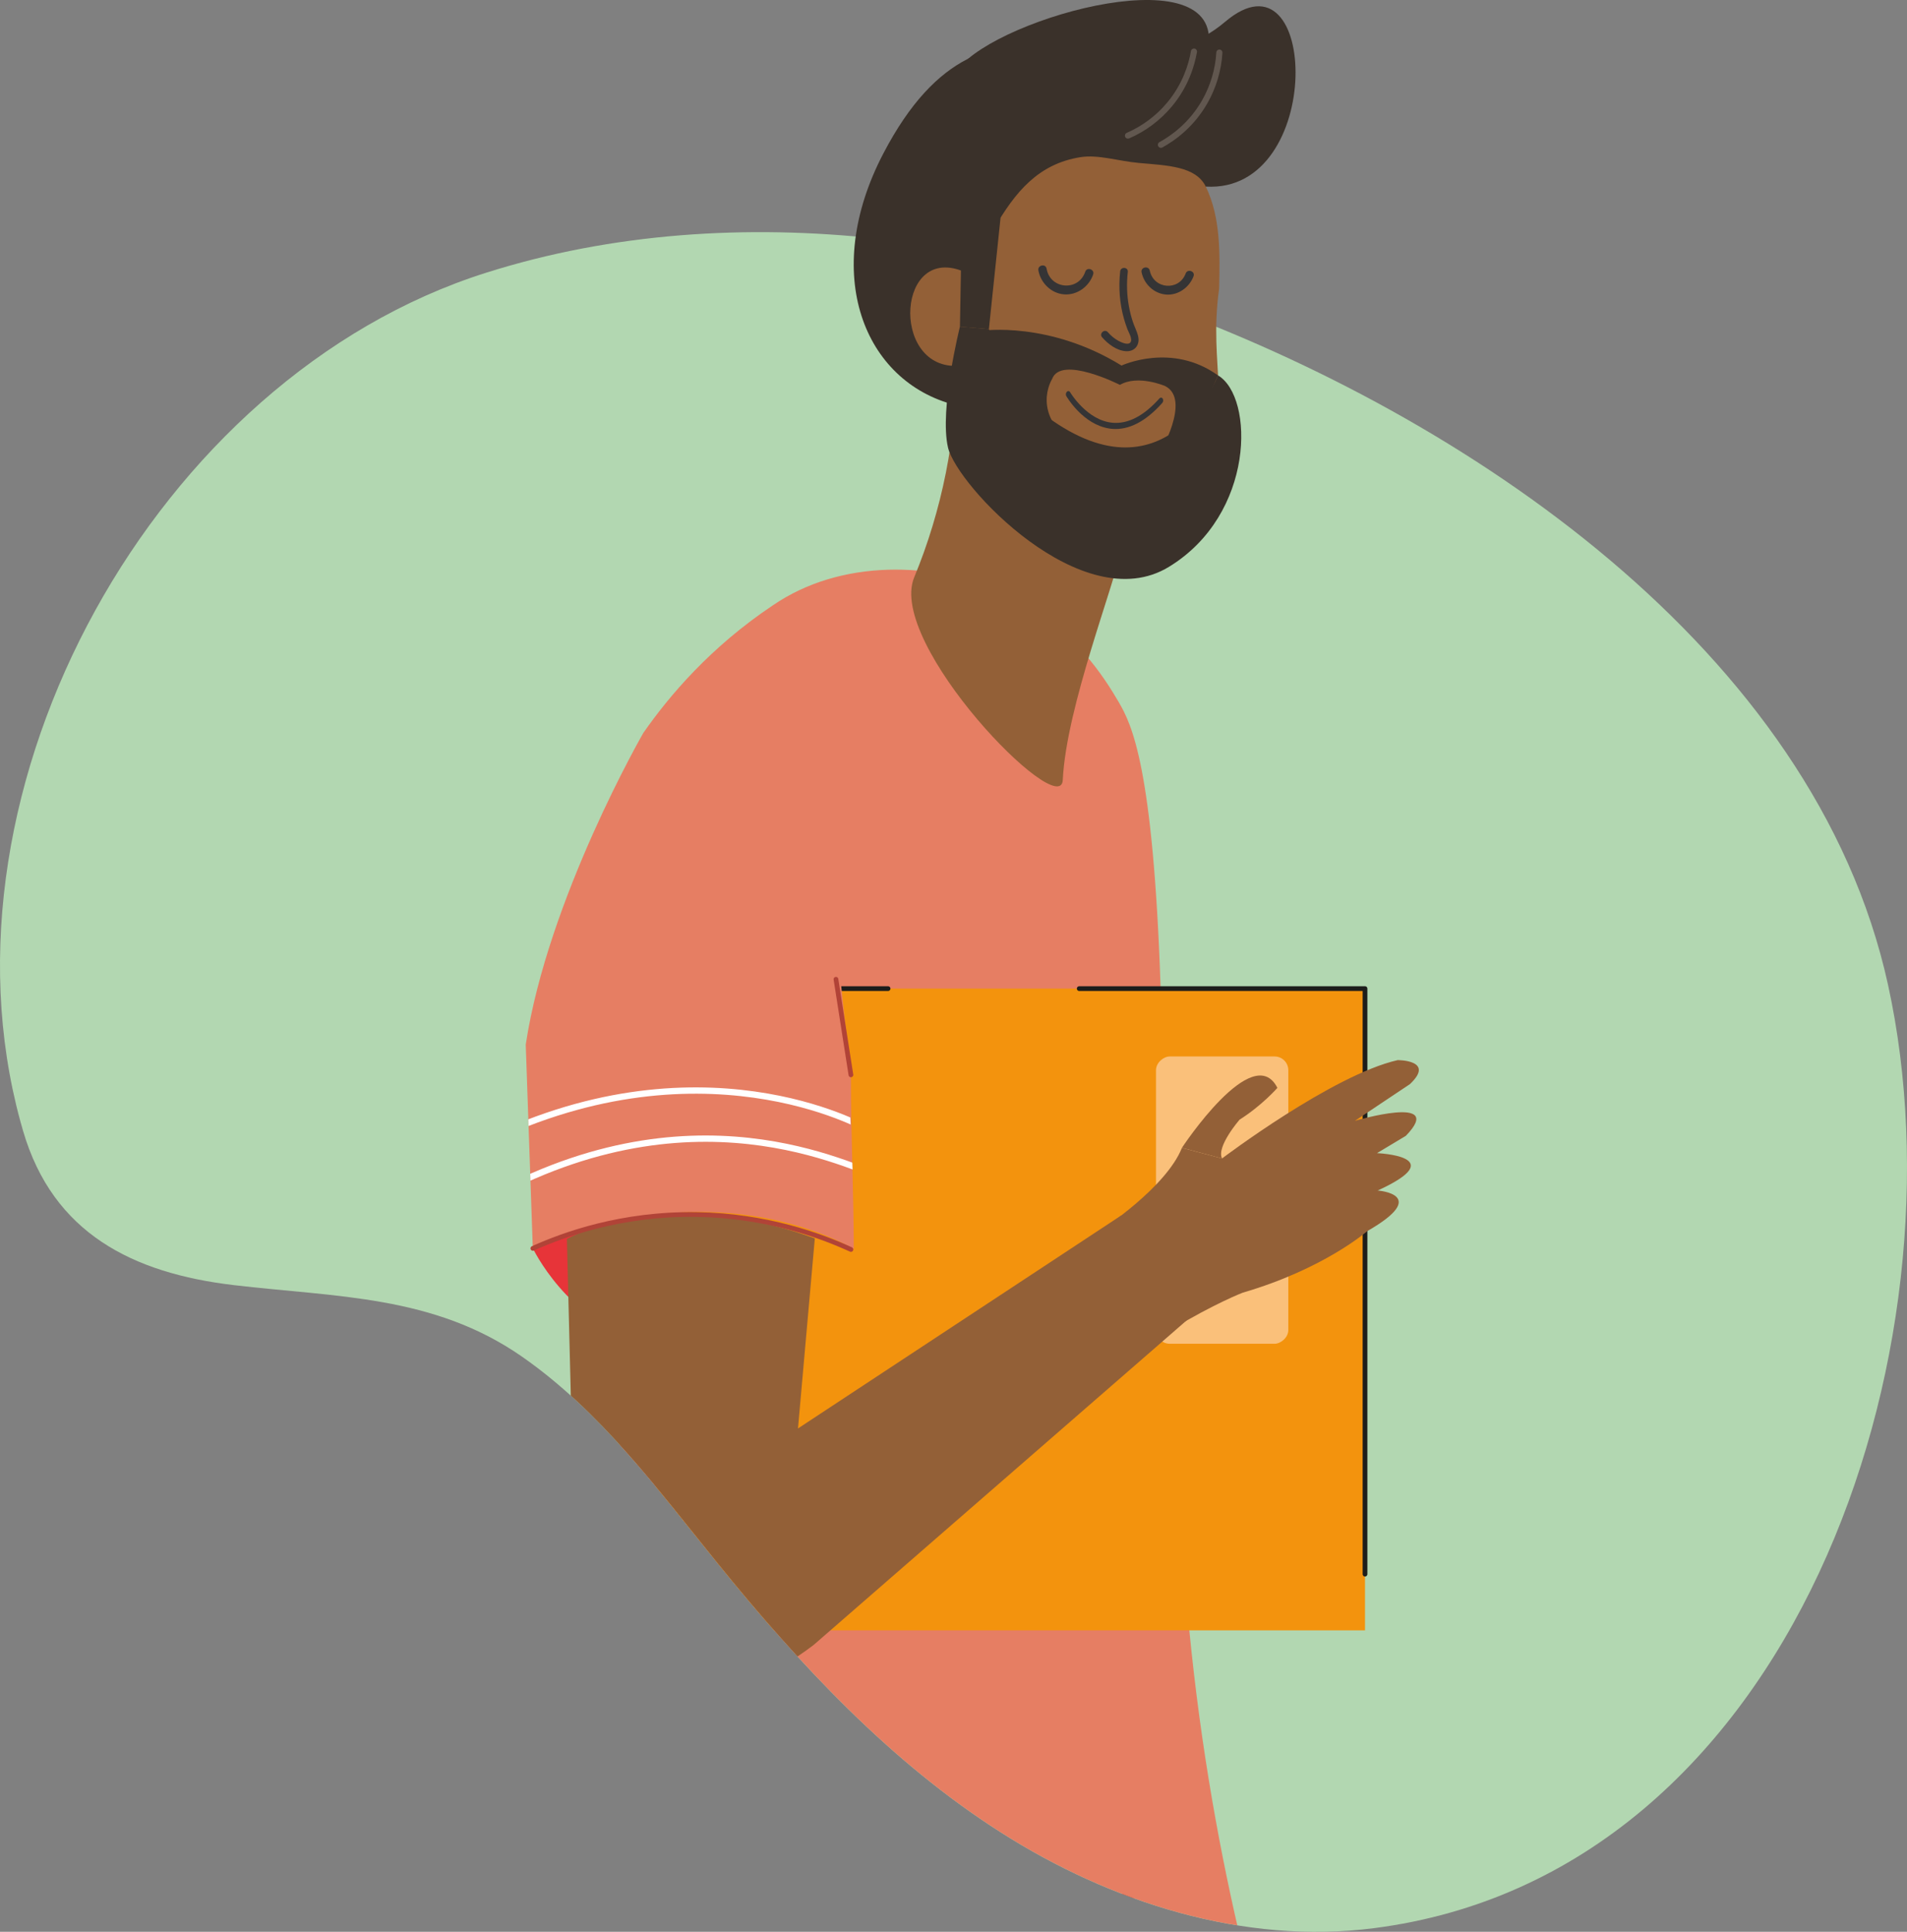 <?xml version="1.0" encoding="UTF-8" standalone="no"?>
<svg
   id="Layer_1"
   viewBox="0 0 434.86 440.383"
   version="1.1"
   sodipodi:docname="cnd_send-an-item-small.svg"
   width="434.86"
   height="440.383"
   inkscape:version="1.3 (0e150ed6c4, 2023-07-21)"
   xmlns:inkscape="http://www.inkscape.org/namespaces/inkscape"
   xmlns:sodipodi="http://sodipodi.sourceforge.net/DTD/sodipodi-0.dtd"
   xmlns="http://www.w3.org/2000/svg"
   xmlns:svg="http://www.w3.org/2000/svg">
  <rect x="0" y="0" width="434.86" height="440.383" fill="#808080" stroke="none"/>
  <sodipodi:namedview
     id="namedview25"
     pagecolor="#ffffff"
     bordercolor="#000000"
     borderopacity="0.25"
     inkscape:showpageshadow="2"
     inkscape:pageopacity="0.0"
     inkscape:pagecheckerboard="0"
     inkscape:deskcolor="#d1d1d1"
     inkscape:zoom="1.3932936"
     inkscape:cx="38.039361"
     inkscape:cy="167.58851"
     inkscape:window-width="2560"
     inkscape:window-height="1369"
     inkscape:window-x="2552"
     inkscape:window-y="-8"
     inkscape:window-maximized="1"
     inkscape:current-layer="Layer_1" />
  <defs
     id="defs2">
    <style
       id="style1">.cls-1{stroke:#b14337;}.cls-1,.cls-2,.cls-3,.cls-4{fill:none;}.cls-1,.cls-2,.cls-4{stroke-linecap:round;stroke-linejoin:round;}.cls-1,.cls-4{stroke-width:1.08px;}.cls-2{stroke:#fff;stroke-width:1.44px;}.cls-5{clip-path:url(#clippath);}.cls-3,.cls-6,.cls-7,.cls-8,.cls-9,.cls-10,.cls-11,.cls-12,.cls-13,.cls-14,.cls-15{stroke-width:0px;}.cls-16{clip-path:url(#clippath-1);}.cls-6{fill:#fac07a;}.cls-7{fill:#61574f;}.cls-8{fill:#3a312a;}.cls-9{fill:#353435;}.cls-10{fill:#b2d7b1;}.cls-11{fill:#b70e13;}.cls-12{fill:#936037;}.cls-13{fill:#f3930d;}.cls-14{fill:#e67e63;}.cls-15{fill:#e73439;}.cls-4{stroke:#1d1d1b;}</style>
    <clipPath
       id="clippath">
      <path
         class="cls-3"
         d="m 794.91,249.33 c -30.19,-3.35 -98.62,57.17 -127.37,66.27 -75.28,23.83 -126.95,117.07 -106.19,193.34 0.21,0.77 0.43,1.54 0.65,2.3 6.82,23.3 24.97,32.4 48.02,35.13 23.44,2.77 45.56,2.28 65.69,16.27 17.83,12.39 31.01,30.25 44.51,46.94 18.79,23.24 39.48,45.45 64.68,61.52 25.2,16.07 55.45,25.66 85.1,21.87 96.2,-12.3 135.48,-132.04 117.26,-215.08 -16.82,-76.65 -71.24,-204.72 -140.58,-229.91 -20.32,-7.38 -29.86,3.76 -51.76,1.33 z"
         id="path1" />
    </clipPath>
    <clipPath
       id="clippath-1">
      <path
         class="cls-3"
         d="m 703.44,420.5 c 0,0 -31.6,41.79 -26.97,66.94 l 1.76,50.57 73.41,0.37 c 0,0 -0.22,-18.09 -1.51,-39.41 -2.49,-41.06 -32.88,-93.74 -46.69,-78.47 z"
         id="path2" />
    </clipPath>
  </defs>
  <path
     class="cls-10"
     d="m 200.518,54.447 c -30.19,-3.35 -60.96,-1.37 -89.71,7.74 C 35.528,86.017 -16.142,179.257 4.618,255.527 c 0.21,0.77 0.43,1.54 0.65,2.3 6.82,23.3 24.97,32.4 48.02,35.13 23.44,2.77 45.56,2.28 65.69,16.27 17.83,12.39 31.01,30.25 44.51,46.94 18.79,23.24 39.48,45.45 64.68,61.52 25.2,16.07 55.45,25.66 85.1,21.87 96.2,-12.3 135.48,-132.04 117.26,-215.08 -16.82,-76.65 -96.82,-129.79 -166.17,-154.98 -20.32,-7.38 -41.93,-12.63 -63.83,-15.06 z"
     id="path3" />
  <g
     class="cls-5"
     clip-path="url(#clippath)"
     id="g25"
     transform="translate(-556.732,-253.423)">
    <path
       class="cls-11"
       d="m 804.9,923.48 49.38,-53.85 c 0,0 -47.93,-70.19 -74.87,-91.94 l 33.85,-94.53 92.5,135.84 c 22.22,25.5 22.07,63.52 -0.36,88.84 l -88.31,99.7"
       id="path4" />
    <polygon
       class="cls-11"
       points="749.75,1058.31 731.24,861.02 718.75,697.35 825.16,697.35 825.16,706.49 816.85,1053.78 "
       id="polygon4" />
    <path
       class="cls-14"
       d="m 825.55,561.91 c -0.44,20.17 0.22,43.03 2.88,67.98 2.88,26.97 7.53,51.1 12.71,71.93 l -133.08,11.8 C 699.12,648.47 694.5,580.05 701.8,514.7 h 67.39 l 56.37,47.21 z"
       id="path5" />
    <path
       class="cls-14"
       d="m 821.37,477.96 c -1.71,-49.59 -6.52,-59.35 -9.56,-64.53 -2.97,-5.06 -10.21,-17.02 -24.8,-24.2 -15.43,-7.59 -36.78,-8.7 -52.59,1.24 -0.14,0.09 -0.53,0.34 -1.38,0.9 -14.27,9.52 -23.71,20.68 -29.6,29.12 0,0 -21.78,37.79 -26.82,71.06 l 1.61,46.45 81.91,4.4 c 21.8,6.5 43.6,13 65.41,19.5 -0.79,-7.06 -1.86,-17.74 -2.69,-30.77 -1.44,-22.71 -0.68,-29.74 -1.49,-53.18 z"
       id="path6" />
    <path
       class="cls-8"
       d="m 831.7,295.96 c 27.3,1.62 25.76,-55.69 4.39,-37.56 -24.03,20.38 -53.59,-16.53 -77.91,29.98 -14.38,27.49 -4.41,52.07 16.32,57.36 20.73,5.29 57.21,-49.78 57.21,-49.78 z"
       id="path7" />
    <path
       class="cls-12"
       d="m 799.08,431.24 c 0.79,-16.7 11.91,-44.77 13.29,-52.59 0.71,-4.04 2.23,-7.82 4.48,-11.24 2.03,-3.08 9.4,-4.05 13.42,-9.54 8.13,-11.1 1.91,-20.59 4.47,-38.66 0.18,-7.85 0.38,-16.17 -3.04,-23.23 -2.26,-4.67 -8.75,-4.83 -15.26,-5.41 -4.74,-0.43 -9.26,-1.96 -13.32,-1.32 -9.61,1.53 -14.88,7.91 -19.72,16.29 -2.55,4.42 -6.64,9.91 -6.64,9.91 -15.45,-6.81 -17,21.63 -2.03,21.38 0.26,15.91 -3.24,33.04 -9.53,48.21 -6.29,15.17 33.43,55.79 33.88,46.2 z"
       id="path8" />
    <path
       class="cls-9"
       d="m 804.21,315.36 c -1.54,4.57 -8,4.04 -8.82,-0.69 -0.21,-1.21 -2.08,-0.83 -1.87,0.38 0.5,2.86 2.92,5.26 5.87,5.48 2.96,0.22 5.69,-1.78 6.62,-4.54 0.39,-1.16 -1.41,-1.79 -1.8,-0.63 z"
       id="path9" />
    <path
       class="cls-9"
       d="m 816.26,330.02 c -0.28,-1.11 -0.84,-2.14 -1.2,-3.23 -0.39,-1.18 -0.69,-2.38 -0.91,-3.6 -0.47,-2.58 -0.53,-5.19 -0.24,-7.79 0.12,-1.12 -1.62,-1.23 -1.74,-0.12 -0.4,3.64 -0.13,7.35 0.88,10.87 0.23,0.8 0.49,1.59 0.79,2.37 0.25,0.66 1.28,2.3 0.62,3.01 -0.62,0.66 -2.2,-0.14 -2.76,-0.45 -0.9,-0.5 -1.67,-1.16 -2.34,-1.93 -0.74,-0.85 -2.06,0.3 -1.32,1.15 1.35,1.55 3.36,3.08 5.49,3.19 2.04,0.1 3.21,-1.54 2.72,-3.46 z"
       id="path10" />
    <path
       class="cls-9"
       d="m 827.1,315.78 c -1.53,4.06 -7.29,3.58 -8.18,-0.66 -0.25,-1.2 -2.12,-0.82 -1.87,0.38 0.56,2.68 2.8,4.84 5.57,5.07 2.77,0.23 5.32,-1.63 6.28,-4.17 0.43,-1.15 -1.37,-1.78 -1.8,-0.63 z"
       id="path11" />
    <polygon
       class="cls-8"
       points="775.63,327.89 775.97,308.88 784.89,303.06 782.23,328.45 "
       id="polygon11" />
    <path
       class="cls-8"
       d="m 834.5,339.01 c 0,0 -12.06,30.44 -40.33,8.41 -6.73,-5.05 -11.94,-18.97 -11.94,-18.97 l -6.6,-0.57 c 0,0 -4.74,18.92 -2.72,27.57 2.02,8.65 30.66,39.18 50.35,27.21 19.69,-11.98 19.5,-38.7 11.24,-43.65 z"
       id="path12" />
    <path
       class="cls-9"
       d="m 809.71,351.11 c -5.99,-0.89 -9.67,-7.13 -9.83,-7.41 -0.17,-0.29 -0.11,-0.73 0.13,-0.97 0.24,-0.24 0.57,-0.21 0.74,0.09 0.04,0.07 3.85,6.49 9.73,6.98 3.52,0.29 7.1,-1.58 10.64,-5.55 0.23,-0.26 0.57,-0.24 0.75,0.04 0.18,0.28 0.14,0.72 -0.09,0.98 -3.78,4.25 -7.64,6.24 -11.46,5.92 -0.21,-0.02 -0.41,-0.04 -0.61,-0.07 z"
       id="path13" />
    <path
       class="cls-8"
       d="m 777.5,266.82 c 14.27,-12.06 66.13,-24.36 52.73,3.49 -13.39,27.86 -52.73,-3.49 -52.73,-3.49 z"
       id="path14" />
    <path
       class="cls-7"
       d="m 813.73,285 c -0.18,-0.06 -0.33,-0.19 -0.42,-0.38 -0.15,-0.35 0,-0.76 0.36,-0.91 3.56,-1.55 6.74,-3.93 9.21,-6.89 3.54,-4.24 4.91,-8.73 5.43,-11.76 0.07,-0.38 0.42,-0.63 0.8,-0.57 0.38,0.06 0.63,0.43 0.57,0.8 -0.55,3.19 -2,7.94 -5.73,12.41 -2.61,3.12 -5.97,5.64 -9.72,7.27 -0.16,0.07 -0.34,0.07 -0.5,0.02 z"
       id="path15" />
    <path
       class="cls-7"
       d="m 821.24,287.09 c -0.16,-0.05 -0.3,-0.16 -0.39,-0.32 -0.19,-0.34 -0.06,-0.76 0.27,-0.94 2.85,-1.57 6.85,-4.5 9.74,-9.56 1.88,-3.3 3.01,-7.07 3.24,-10.9 0.02,-0.38 0.35,-0.67 0.74,-0.65 0.39,0.02 0.67,0.35 0.65,0.74 -0.25,4.04 -1.44,8.02 -3.43,11.5 -3.05,5.34 -7.27,8.43 -10.27,10.08 -0.18,0.1 -0.38,0.11 -0.56,0.05 z"
       id="path16" />
    <path
       class="cls-8"
       d="m 780.79,328.81 c 0,0 15.19,-2.21 31.69,7.95 0,0 11.45,-5.38 22.02,2.26 l -6.89,15.08 -6.56,2.89 c 0,0 7.46,-12.53 1.35,-15.57 0,0 -6.16,-2.65 -10.29,-0.26 0,0 -13.45,-6.83 -15.46,-1.34 0,0 -5.24,8.26 5.82,15.44 l -9.83,-1.58 -11.55,-11.61 -0.31,-13.26 z"
       id="path17" />
    <path
       class="cls-15"
       d="m 750.77,538.26 c 0,0 -2.46,-0.89 -6.67,-2 -12.63,-3.34 -41,-8.71 -65.86,1.75 1.09,2.15 9.83,18.73 28.47,22.28 16.83,3.2 34.76,-5.56 44.07,-22.03 z"
       id="path18" />
    <polygon
       class="cls-13"
       points="706.27,625.08 868,625.08 868,478.79 706.27,478.79 706.27,536.93 "
       id="polygon18" />
    <polyline
       class="cls-4"
       points="706.92 550.43 706.27 478.79 759.24 478.79"
       id="polyline18" />
    <polyline
       class="cls-4"
       points="802.83 478.79 868 478.79 868 612.27"
       id="polyline19" />
    <rect
       class="cls-6"
       x="802.67"
       y="511.92"
       width="65.49"
       height="30.17"
       rx="3.13"
       ry="3.13"
       transform="rotate(90,835.42,527.01)"
       id="rect19" />
    <path
       class="cls-12"
       d="m 742.54,535.73 -3.84,43.33 73.73,-48.57 16.02,22.96 -86.12,74.91 c 0,0 -44.77,35.6 -54.25,-9.5 L 686,535.85 c 0,0 22.48,-12.52 56.53,-0.12 z"
       id="path19" />
    <path
       class="cls-12"
       d="m 808.05,533.65 c 0,0 14.6,-9.52 18.2,-18.56 l 9.15,2.42 c 0,0 25.1,-19.01 40.05,-22.42 0,0 8.67,-0.04 2.77,5.49 l -12.52,8.35 c 0,0 20.93,-6.18 11.61,3.42 l -6.58,3.95 c 0,0 17.27,0.68 0.16,8.52 0,0 12.25,0.87 -2.39,9.26 0,0 -9.81,8.61 -28.37,14.02 0,0 -6.27,2.38 -16.41,8.47"
       id="path20" />
    <line
       class="cls-4"
       x1="821.69"
       y1="762.56"
       x2="822.06"
       y2="834.92"
       id="line20" />
    <path
       class="cls-12"
       d="m 826.25,515.08 c 0,0 16.22,-24.64 21.77,-13.66 0,0 -3.56,4.06 -8.62,7.24 0,0 -5.36,6.18 -4,8.85"
       id="path21" />
    <path
       class="cls-14"
       d="m 696.29,444.27 51.25,24.12 3.23,31.01 c -0.02,12.16 0.65,26.7 0.65,38.76 v 0 c 0,0 -30.15,-18.95 -73.19,-0.16 l 18.06,-93.74 z"
       id="path22" />
    <line
       class="cls-1"
       x1="747.36"
       y1="476.66"
       x2="750.77"
       y2="498.45"
       id="line22" />
    <g
       class="cls-16"
       clip-path="url(#clippath-1)"
       id="g24">
      <path
         class="cls-2"
         d="m 758.39,521.72 c -4.71,-0.22 -40.24,-21.99 -88.94,4.08"
         id="path23" />
      <path
         class="cls-2"
         d="m 754.15,510.65 c 0,0 -38.18,-21.89 -88.94,4.08"
         id="path24" />
    </g>
    <path
       class="cls-1"
       d="m 750.77,538.26 c -6.87,-3.15 -19.22,-7.74 -35.25,-7.97 -17.1,-0.25 -30.26,4.56 -37.28,7.72"
       id="path25" />
  </g>
</svg>
